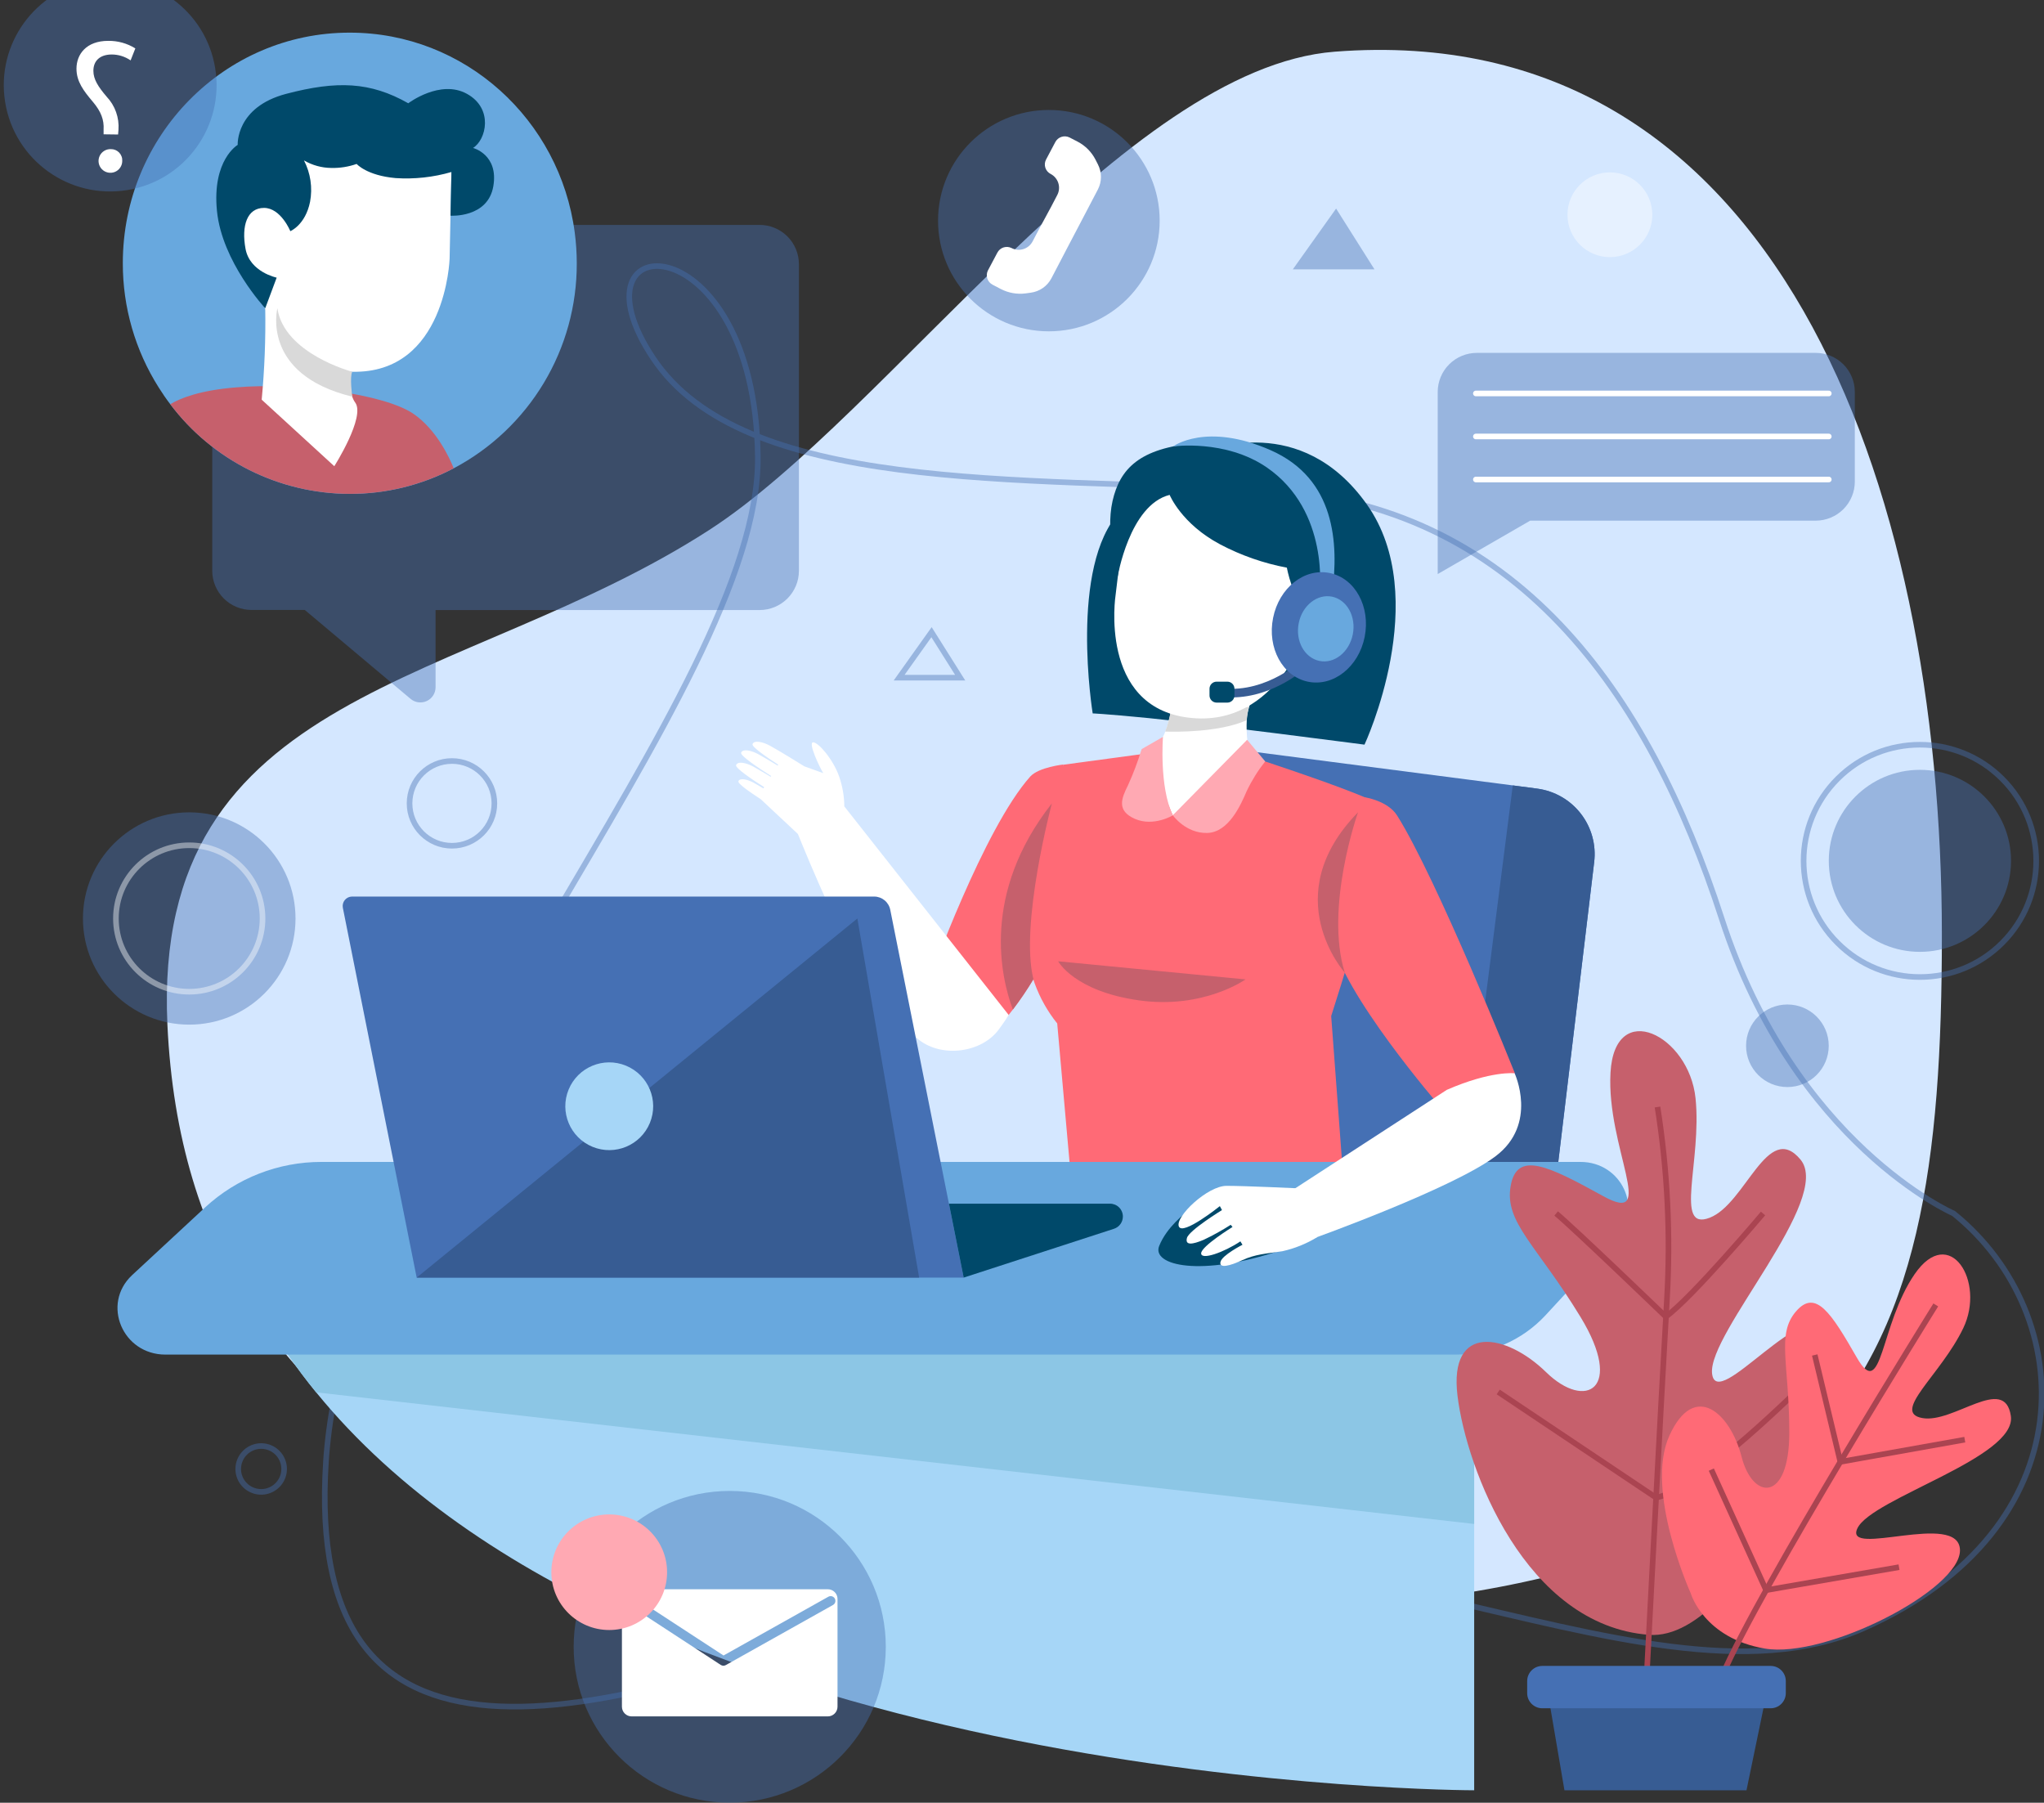 <svg width="364" height="321" viewBox="0 0 364 321" fill="none" xmlns="http://www.w3.org/2000/svg">
<rect x="0" y="0" width="364" height="321" fill="#333333" stroke="none"/>
<g clip-path="url(#clip0_563_7832)">
<path d="M29.812 182.451C33.531 262.734 105.059 285.592 194.143 287.314C329.998 289.935 345.813 246.832 345.813 166.456C345.813 86.08 316.194 3.091 237.667 9.207C200.359 12.114 158.013 73.891 126.308 94.363C82.514 122.664 27.011 122.118 29.812 182.451Z" fill="#D4E7FF"/>
<path opacity="0.42" d="M347.908 216.078C347.908 216.078 319.609 203.746 306.596 163.549C293.582 123.353 270.003 89.491 225.31 87.214C180.616 84.938 132.289 87.735 116.314 63.777C100.34 39.818 134.476 39.272 134.955 81.308C135.435 123.345 61.896 200.436 58.044 260.298C54.191 320.16 103.856 308.273 165.55 284.214C227.245 260.155 291.656 307.736 331.799 289.96C371.941 272.185 370.2 234.055 347.908 216.078Z" stroke="#4570B4" stroke-miterlimit="10"/>
<path opacity="0.42" d="M341.901 169.489C332.94 169.489 325.675 162.234 325.675 153.284C325.675 144.334 332.94 137.079 341.901 137.079C350.863 137.079 358.128 144.334 358.128 153.284C358.128 162.234 350.863 169.489 341.901 169.489Z" fill="#4570B4"/>
<path opacity="0.42" d="M327.256 167.915C319.168 159.838 319.168 146.743 327.256 138.666C335.344 130.589 348.457 130.589 356.545 138.666C364.633 146.743 364.633 159.838 356.545 167.915C348.457 175.992 335.344 175.992 327.256 167.915Z" stroke="#4570B4" stroke-miterlimit="10"/>
<path opacity="0.42" d="M33.699 182.451C23.245 182.451 14.771 173.988 14.771 163.549C14.771 153.111 23.245 144.648 33.699 144.648C44.152 144.648 52.626 153.111 52.626 163.549C52.626 173.988 44.152 182.451 33.699 182.451Z" fill="#4570B4"/>
<path opacity="0.42" d="M165.887 112.567L170.993 120.673H160.116L165.887 112.567Z" stroke="#4570B4" stroke-miterlimit="10"/>
<path opacity="0.42" d="M237.936 37.139L244.767 47.959H230.231L237.936 37.139Z" fill="#4570B4"/>
<path opacity="0.42" d="M186.782 58.997C175.883 58.997 167.048 50.173 167.048 39.289C167.048 28.405 175.883 19.581 186.782 19.581C197.682 19.581 206.517 28.405 206.517 39.289C206.517 50.173 197.682 58.997 186.782 58.997Z" fill="#4570B4"/>
<path d="M187.169 36.853L188.28 34.728C188.449 34.404 188.554 34.05 188.586 33.686C188.619 33.322 188.58 32.955 188.47 32.606C188.361 32.258 188.184 31.934 187.949 31.654C187.714 31.373 187.426 31.142 187.102 30.973C186.658 30.747 186.321 30.357 186.163 29.885C186.006 29.413 186.041 28.899 186.261 28.453L187.943 25.277C188.177 24.843 188.572 24.516 189.043 24.367C189.514 24.218 190.025 24.259 190.467 24.479L191.914 25.227C193.275 25.939 194.382 27.054 195.085 28.419L195.514 29.259C195.872 29.951 196.06 30.719 196.06 31.498C196.06 32.277 195.872 33.044 195.514 33.736L192.41 39.667L190.332 43.624L187.237 49.554C186.873 50.245 186.349 50.839 185.708 51.285C185.066 51.731 184.327 52.016 183.552 52.117L182.644 52.243C181.12 52.439 179.572 52.163 178.21 51.453L176.763 50.697C176.321 50.47 175.985 50.079 175.828 49.608C175.671 49.137 175.704 48.623 175.922 48.177L177.605 45.002C177.83 44.558 178.221 44.221 178.694 44.064C179.166 43.907 179.681 43.942 180.128 44.161C180.452 44.331 180.807 44.435 181.171 44.468C181.536 44.5 181.903 44.461 182.253 44.352C182.602 44.243 182.926 44.066 183.207 43.831C183.487 43.597 183.719 43.309 183.889 42.985L184.999 40.868L187.169 36.853Z" fill="white"/>
<path opacity="0.42" d="M42.422 261.566C42.422 262.374 42.662 263.163 43.111 263.835C43.56 264.506 44.199 265.029 44.946 265.338C45.693 265.647 46.515 265.728 47.308 265.571C48.101 265.413 48.829 265.024 49.401 264.453C49.973 263.882 50.362 263.155 50.52 262.363C50.678 261.571 50.597 260.75 50.288 260.004C49.978 259.258 49.454 258.62 48.782 258.172C48.109 257.723 47.319 257.484 46.51 257.484C45.427 257.486 44.388 257.917 43.622 258.682C42.856 259.447 42.424 260.484 42.422 261.566Z" stroke="#4570B4" stroke-miterlimit="10"/>
<path opacity="0.42" d="M286.693 45.783C282.521 45.783 279.139 42.405 279.139 38.239C279.139 34.073 282.521 30.695 286.693 30.695C290.865 30.695 294.247 34.073 294.247 38.239C294.247 42.405 290.865 45.783 286.693 45.783Z" fill="white"/>
<path opacity="0.42" d="M80.487 150.596C76.315 150.596 72.933 147.218 72.933 143.052C72.933 138.886 76.315 135.508 80.487 135.508C84.659 135.508 88.041 138.886 88.041 143.052C88.041 147.218 84.659 150.596 80.487 150.596Z" stroke="#4570B4" stroke-miterlimit="10"/>
<path opacity="0.42" d="M318.305 193.564C314.24 193.564 310.945 190.274 310.945 186.214C310.945 182.154 314.24 178.864 318.305 178.864C322.371 178.864 325.666 182.154 325.666 186.214C325.666 190.274 322.371 193.564 318.305 193.564Z" fill="#4570B4"/>
<path opacity="0.42" d="M33.699 176.587C26.488 176.587 20.643 170.75 20.643 163.549C20.643 156.349 26.488 150.512 33.699 150.512C40.909 150.512 46.754 156.349 46.754 163.549C46.754 170.75 40.909 176.587 33.699 176.587Z" stroke="white" stroke-miterlimit="10"/>
<path opacity="0.42" d="M44.795 40.045H135.275C137.131 40.047 138.91 40.785 140.222 42.095C141.534 43.405 142.272 45.181 142.274 47.034V101.638C142.272 103.491 141.534 105.267 140.222 106.577C138.91 107.888 137.131 108.625 135.275 108.627H77.568V122.37C77.568 122.886 77.421 123.391 77.143 123.826C76.865 124.261 76.469 124.608 76 124.825C75.531 125.043 75.01 125.121 74.498 125.052C73.986 124.984 73.504 124.77 73.11 124.437L54.275 108.61H44.795C42.938 108.61 41.158 107.874 39.846 106.563C38.533 105.252 37.796 103.475 37.796 101.621V47.018C37.8 45.167 38.539 43.393 39.852 42.086C41.164 40.779 42.941 40.045 44.795 40.045Z" fill="#4570B4"/>
<path d="M21.871 46.858C21.855 54.696 24.072 62.376 28.265 69.002C28.904 70.027 29.594 71.026 30.326 71.984C34.057 76.93 38.885 80.945 44.431 83.714C49.977 86.483 56.091 87.931 62.291 87.945C68.74 87.957 75.093 86.394 80.798 83.392C87.435 79.878 92.985 74.62 96.847 68.186C100.709 61.751 102.737 54.385 102.712 46.883C102.71 45.049 102.59 43.216 102.35 41.398C99.717 21.312 82.783 5.813 62.291 5.813C39.974 5.788 21.871 24.177 21.871 46.858Z" fill="#68A8DE"/>
<path d="M30.326 71.975C34.056 76.923 38.884 80.939 44.43 83.708C49.977 86.477 56.091 87.925 62.292 87.936C68.74 87.947 75.093 86.384 80.798 83.383C80.041 81.493 77.72 76.478 73.606 73.672C68.475 70.161 52.879 68.052 42.061 68.977C35.667 69.489 32.143 70.875 30.326 71.975Z" fill="#C6606C"/>
<path d="M80.487 26.025L80.067 46.077C80.067 46.077 79.427 66.566 62.729 66.196C46.031 65.826 42.54 40.532 42.54 40.532L45.165 25.176C45.165 25.176 64.647 12.172 80.487 26.025Z" fill="white"/>
<path d="M62.62 61.383C62.62 61.383 61.375 69.136 63.251 71.673C65.126 74.21 59.532 83.014 59.532 83.014L46.603 71.169C47.114 65.758 47.325 60.323 47.234 54.889L62.62 61.383Z" fill="white"/>
<path d="M80.394 30.628C77.169 31.566 73.804 31.932 70.451 31.712C65.312 31.258 63.511 29.192 63.511 29.192C62.064 29.699 60.536 29.941 59.002 29.906C57.289 29.89 55.61 29.427 54.132 28.562C55.306 30.831 55.687 33.427 55.217 35.937C54.376 40.079 51.701 41.163 51.701 41.163C51.701 41.163 50.018 37.021 47.015 37.021C44.012 37.021 42.961 40.171 43.726 44.313C44.492 48.454 49.27 49.437 49.27 49.437L47.234 54.889C47.234 54.889 39.537 46.648 38.637 37.559C37.737 28.469 42.33 25.798 42.33 25.798C42.33 25.798 41.943 19.078 50.969 16.709C59.995 14.34 65.942 14.55 72.706 18.389C72.706 18.389 78.384 14.071 83.154 16.709C87.923 19.346 86.586 24.899 84.239 26.344C84.239 26.344 88.832 27.512 87.848 33.182C86.863 38.852 80.226 38.407 80.226 38.407L80.394 30.628Z" fill="#00496A"/>
<path d="M62.729 66.196C62.729 66.196 50.599 62.995 49.396 54.889C49.396 54.889 46.384 66.65 62.729 70.631C62.729 70.631 62.249 67.137 62.729 66.196Z" fill="#D9D9D9"/>
<path opacity="0.42" d="M0.916 18.189C-0.754 7.873 6.267 -1.841 16.598 -3.508C26.928 -5.175 36.656 1.836 38.325 12.152C39.995 22.468 32.974 32.182 22.643 33.849C12.313 35.517 2.585 28.506 0.916 18.189Z" fill="#4570B4"/>
<path d="M21.03 23.95L21.098 23.11C21.175 22.038 21.029 20.962 20.668 19.95C20.308 18.938 19.741 18.012 19.003 17.229C17.48 15.44 16.631 14.13 16.631 12.609C16.631 10.887 17.716 9.736 19.844 9.703C21.063 9.695 22.255 10.062 23.259 10.753L24.101 8.619C22.651 7.717 20.972 7.25 19.264 7.275C15.377 7.275 13.619 9.669 13.619 12.231C13.619 14.533 14.898 16.188 16.521 18.111C18.01 19.867 18.549 21.354 18.448 23.076V23.916L21.03 23.95ZM21.77 28.679C21.789 28.404 21.75 28.128 21.656 27.868C21.562 27.608 21.416 27.371 21.225 27.171C21.034 26.971 20.804 26.813 20.549 26.707C20.294 26.601 20.02 26.549 19.743 26.554C19.323 26.537 18.908 26.646 18.55 26.867C18.192 27.087 17.909 27.409 17.735 27.792C17.562 28.174 17.507 28.6 17.578 29.014C17.648 29.428 17.84 29.811 18.13 30.115C18.42 30.419 18.794 30.63 19.205 30.72C19.616 30.81 20.044 30.776 20.435 30.622C20.826 30.468 21.162 30.2 21.4 29.854C21.638 29.508 21.767 29.099 21.77 28.679Z" fill="white"/>
<path d="M51.028 240.725C51.078 240.895 51.154 241.057 51.255 241.204C52.848 243.517 54.53 245.757 56.302 247.924C114.034 318.782 262.525 318.782 262.525 318.782V234.214H51.263C51.263 234.214 50.422 238.818 51.028 240.725Z" fill="#A6D6F7"/>
<path d="M51.028 240.725C51.078 240.895 51.154 241.057 51.255 241.204C52.848 243.517 54.53 245.757 56.302 247.924L262.525 271.361V240.725H51.028Z" fill="#8CC6E5"/>
<path d="M165.55 174.394L175.763 185.214C177.395 183.485 178.931 181.668 180.364 179.771C181.684 178.036 182.909 176.23 184.032 174.361C185.64 171.761 186.902 168.962 187.783 166.036C190.475 156.417 189.373 136.13 189.373 136.13C189.373 136.13 185.016 136.601 183.485 138.255C175.148 147.58 165.55 174.394 165.55 174.394Z" fill="#FF6A76"/>
<path d="M203.977 209.735H277.162L283.892 153.536C284.274 150.465 283.429 147.366 281.539 144.913C279.65 142.46 276.868 140.85 273.797 140.431L269.398 139.852L213.474 132.594L203.977 209.735Z" fill="#4570B4"/>
<path d="M221.844 134.458C221.844 134.458 245.658 142.103 246.954 144.069C248.249 146.034 237.061 180.922 237.061 180.922L239.215 209.769H190.719L188.271 182.24C184.829 177.953 182.893 172.655 182.761 167.162C182.441 157.761 189.39 136.164 189.39 136.164L206.307 133.879L221.844 134.458Z" fill="#FF6A76"/>
<path d="M215.03 80.317C215.03 80.317 231.627 73.185 243.413 89.818C255.198 106.451 242.992 132.594 242.992 132.594C242.992 132.594 212.927 128.679 204.599 127.872C196.271 127.066 194.589 127.032 194.589 127.032C194.589 127.032 190.307 100.764 199.459 91.103C208.612 81.443 215.03 80.317 215.03 80.317Z" fill="#00496A"/>
<path d="M208.856 145.186L222.87 135.559C222.18 133.176 221.896 130.694 222.029 128.217C222.086 127.403 222.23 126.598 222.458 125.814C222.576 125.427 222.719 125.048 222.887 124.68L208.881 123.983C208.881 123.983 208.78 125.117 208.519 126.579C208.307 127.826 207.975 129.05 207.526 130.233C207.253 131.031 206.821 131.765 206.256 132.392C204.077 134.601 208.856 145.186 208.856 145.186Z" fill="white"/>
<path d="M207.501 130.267C209.301 130.325 217.032 130.443 222.004 128.25C222.061 127.437 222.205 126.631 222.433 125.848C222.433 125.848 212.986 126.999 208.494 126.612C208.282 127.86 207.95 129.083 207.501 130.267Z" fill="#D9D9D9"/>
<path d="M200.999 86.626L198.668 105.947C198.668 105.947 195.598 125.823 211.665 127.788C227.732 129.754 233.124 111.172 233.124 111.172L235.017 90.7C235.017 90.7 218.05 75.495 200.999 86.626Z" fill="white"/>
<path d="M208.292 88.121C208.292 88.121 210.387 93.279 217.301 96.942C221.029 98.906 225.03 100.302 229.171 101.083C229.171 101.083 230.096 106.518 233.2 109.921C233.2 109.921 238.567 99.756 236.372 91.003C234.176 82.249 222.912 78.024 212.944 78.914C202.975 79.805 199.434 83.434 198.122 89.222C196.809 95.01 199.005 102.822 199.005 102.822C199.005 102.822 201.116 89.919 208.292 88.121Z" fill="#00496A"/>
<path d="M234.984 105.67C234.984 105.67 236.901 91.003 225.57 83.215C218.193 78.175 208.906 79.494 208.906 79.494C208.906 79.494 214.794 75.092 226.302 80.174C237.81 85.257 238.416 96.749 237.238 105.67H234.984Z" fill="#68A8DE"/>
<path d="M260.472 209.735H277.162L283.892 153.536C284.274 150.465 283.429 147.366 281.539 144.913C279.65 142.46 276.868 140.85 273.797 140.431L269.398 139.852L260.472 209.735Z" fill="#375C93"/>
<path d="M219.32 124.185C226.984 124.185 232.67 118.859 232.923 118.615L231.896 117.498C231.837 117.557 225.621 123.378 217.848 122.58L217.697 124.101C218.236 124.157 218.778 124.185 219.32 124.185Z" fill="#375C93"/>
<path d="M29.459 241.204H259.109C262.124 241.213 265.109 240.6 267.875 239.403C270.641 238.206 273.13 236.451 275.185 234.248L287.803 220.589C292.699 215.288 288.804 206.896 281.452 206.896H57.286C49.586 206.878 42.164 209.774 36.517 215.002L23.503 227.074C18.044 232.207 21.821 241.204 29.459 241.204Z" fill="#68A8DE"/>
<path d="M134.181 139.356C134.594 139.583 135.241 139.961 135.948 140.381L136.083 140.162C133.979 138.827 130.875 136.743 131.086 136.231C131.397 135.466 132.978 135.861 134.148 136.5C134.821 136.869 136.049 137.6 137.235 138.314L137.319 138.171C135.241 136.861 131.759 134.559 131.986 134.022C132.297 133.257 133.879 133.66 135.048 134.299C135.788 134.694 137.193 135.534 138.48 136.315L138.581 136.155C136.512 134.82 133.82 132.972 134.013 132.493C134.324 131.728 135.906 132.132 137.075 132.762C138.657 133.602 143.241 136.458 143.241 136.458L146.606 137.667C145.891 136.5 143.864 132.182 144.806 132.182C145.748 132.182 148.364 135.198 149.449 138.297C150.036 140.001 150.343 141.788 150.358 143.59L179.64 180.745C179.64 180.745 178.951 181.837 177.899 183.265C174.862 187.466 167.805 188.381 163.708 185.197C160.478 182.677 157.929 179.317 155.439 175.957C150.736 169.556 143.729 152.562 142.089 148.496L135.46 142.296C133.643 141.12 131.33 139.524 131.498 139.112C131.75 138.449 133.147 138.801 134.181 139.356Z" fill="white"/>
<path d="M211.203 215.927C211.203 215.927 207.779 218.447 206.424 221.874C205.07 225.301 213.726 227.494 228.17 222.597C238.685 219.035 220.935 208.097 211.203 215.927Z" fill="#00496A"/>
<path d="M216.645 125.109H218.58C218.915 125.104 219.236 124.968 219.47 124.728C219.705 124.489 219.836 124.167 219.833 123.832V122.647C219.835 122.482 219.803 122.318 219.741 122.164C219.678 122.011 219.586 121.872 219.47 121.754C219.353 121.636 219.215 121.542 219.062 121.478C218.91 121.414 218.746 121.38 218.58 121.379H216.645C216.48 121.38 216.316 121.414 216.163 121.478C216.01 121.542 215.872 121.636 215.755 121.754C215.639 121.872 215.547 122.011 215.485 122.164C215.422 122.318 215.391 122.482 215.392 122.647V123.798C215.386 123.967 215.414 124.135 215.475 124.293C215.535 124.45 215.626 124.594 215.743 124.716C215.86 124.838 216 124.936 216.155 125.003C216.309 125.071 216.476 125.107 216.645 125.109Z" fill="#00496A"/>
<path d="M226.715 110.021C225.638 115.364 228.397 120.455 232.931 121.387C237.465 122.32 241.966 118.741 243.026 113.398C244.086 108.056 241.343 102.965 236.801 102.033C232.258 101.1 227.783 104.679 226.715 110.021Z" fill="#4570B4"/>
<path d="M231.282 110.962C230.643 114.112 232.292 117.111 234.95 117.683C237.608 118.254 240.275 116.12 240.906 112.97C241.537 109.82 239.896 106.812 237.238 106.25C234.58 105.687 231.888 107.837 231.282 110.962Z" fill="#68A8DE"/>
<path d="M243.059 141.969C243.059 141.969 247.148 142.582 248.805 145.219C255.921 156.527 269.776 191.111 269.776 191.111L256.418 196.992C256.418 196.992 238.853 176.721 237.171 167.019C235.488 157.316 243.059 141.969 243.059 141.969Z" fill="#FF6A76"/>
<path d="M257.654 194.06L230.231 211.869L234.1 220.446C234.1 220.446 258.781 211.592 266.361 205.863C273.94 200.134 269.726 191.111 269.726 191.111C269.726 191.111 265.553 190.616 257.654 194.06Z" fill="white"/>
<path d="M231.038 211.592C231.038 211.592 221.785 211.155 218.42 211.155C215.055 211.155 209.276 216.624 209.924 218.371C210.572 220.118 217.234 214.767 217.234 214.767L217.613 215.473C217.613 215.473 211.724 219.077 211.371 220.446C211.018 221.815 212.397 221.588 214.332 220.774C216 219.985 217.616 219.09 219.169 218.094L219.489 218.48C219.489 218.48 213.903 221.924 213.903 223.176C213.903 224.428 217.932 223.017 220.893 221.042L221.264 221.647C221.264 221.647 217.613 223.504 217.344 224.705C217.074 225.906 219.026 225.419 221.264 224.377C223.501 223.336 225.47 223.235 228.363 222.798C230.567 222.309 232.673 221.457 234.597 220.278L231.038 211.592Z" fill="white"/>
<path d="M61.055 161.642L74.203 227.494H171.615L158.543 162.021C158.416 161.355 158.061 160.753 157.54 160.32C157.018 159.886 156.362 159.647 155.683 159.643H62.662C62.418 159.65 62.178 159.709 61.959 159.818C61.74 159.926 61.547 160.081 61.395 160.271C61.242 160.461 61.132 160.683 61.073 160.919C61.015 161.156 61.009 161.403 61.055 161.642Z" fill="#4570B4"/>
<path d="M171.615 227.494L198.383 218.799C198.843 218.649 199.245 218.356 199.529 217.964C199.813 217.572 199.965 217.099 199.964 216.615C199.964 216.315 199.905 216.017 199.789 215.739C199.674 215.461 199.504 215.209 199.291 214.997C199.078 214.784 198.824 214.616 198.546 214.502C198.267 214.388 197.969 214.329 197.668 214.33H168.991L171.615 227.494Z" fill="#00496A"/>
<path d="M241.84 144.64C241.84 144.64 235.85 161.558 239.484 173.202C239.484 173.176 227.236 159.576 241.84 144.64Z" fill="#C6606C"/>
<path d="M180.372 179.771C181.693 178.036 182.917 176.23 184.04 174.361C181.567 164.658 187.321 143.052 187.321 143.052C174.711 159.08 178.227 174.016 180.372 179.771Z" fill="#C6606C"/>
<path d="M152.68 163.549L74.203 227.494H163.683L152.68 163.549Z" fill="#375C93"/>
<path d="M105.519 204.207C101.524 202.565 99.618 197.999 101.262 194.009C102.906 190.019 107.479 188.116 111.474 189.758C115.47 191.4 117.375 195.966 115.731 199.956C114.087 203.946 109.515 205.849 105.519 204.207Z" fill="#A6D6F7"/>
<path d="M222.088 131.728L208.856 145.169C208.856 145.169 211.152 148.412 214.971 148.319C218.79 148.227 220.944 143.38 222.021 140.851C222.918 138.976 224.021 137.207 225.31 135.576L222.088 131.728Z" fill="#FFA9B3"/>
<path d="M208.855 145.186C208.855 145.186 205.44 147.252 202.126 145.816C198.811 144.379 199.695 142.178 200.864 139.852C201.82 137.755 202.635 135.597 203.304 133.392L207.106 131.207C207.106 131.207 206.408 140.053 208.855 145.186Z" fill="#FFA9B3"/>
<path d="M188.439 171.169L221.802 174.394C221.802 174.394 214.323 179.746 202.807 178.124C191.291 176.503 188.439 171.169 188.439 171.169Z" fill="#C6606C"/>
<path opacity="0.42" d="M263.013 62.836H323.344C325.192 62.836 326.963 63.569 328.27 64.873C329.576 66.177 330.31 67.947 330.31 69.791V85.752C330.31 87.597 329.576 89.366 328.27 90.671C326.963 91.975 325.192 92.708 323.344 92.708H272.502L256.031 102.217V69.791C256.031 68.876 256.211 67.971 256.563 67.126C256.914 66.281 257.428 65.513 258.077 64.867C258.725 64.221 259.495 63.709 260.342 63.36C261.189 63.012 262.097 62.834 263.013 62.836Z" fill="#4570B4"/>
<path d="M325.675 70.06H262.828" stroke="white" stroke-linecap="round" stroke-linejoin="round"/>
<path d="M325.675 77.721H262.828" stroke="white" stroke-linecap="round" stroke-linejoin="round"/>
<path d="M325.675 85.383H262.828" stroke="white" stroke-linecap="round" stroke-linejoin="round"/>
<path d="M259.555 248.529C257.974 235.491 268.279 237.449 275.328 244.329C282.377 251.209 289.284 247.361 281.469 234.517C273.654 221.672 267.925 217.716 269.01 211.247C270.096 204.779 275.74 207.61 285.515 212.995C295.29 218.379 286.053 204.325 286.802 191.002C287.551 177.679 300.783 184.332 301.944 195.547C303.105 206.762 298.041 219.32 304.467 216.834C310.894 214.347 314.789 199.445 320.636 206.476C326.482 213.507 304.131 237.356 304.888 244.555C305.645 251.755 321.712 229.813 326.339 236.995C330.966 244.177 310.97 292.438 293.666 291.103C271.66 289.431 261.137 261.566 259.555 248.529Z" fill="#C6606C"/>
<path d="M295.172 197.118C296.959 208.43 297.523 219.901 296.855 231.333C295.744 250.461 293.237 298.604 293.237 298.604" stroke="#AA4451" stroke-miterlimit="10"/>
<path d="M313.965 216.078C313.965 216.078 301.271 231.131 296.653 234.45C296.653 234.45 280.258 218.665 277.12 216.078" stroke="#AA4451" stroke-miterlimit="10"/>
<path d="M321.469 246.21C321.469 246.21 302.373 265.397 294.903 266.666L266.807 247.857" stroke="#AA4451" stroke-miterlimit="10"/>
<path d="M301.103 283.735C301.103 283.735 292.825 265.464 297.284 255.644C301.742 245.824 308.135 251.587 310.146 259.408C312.156 267.228 318.642 267.489 318.642 255.14C318.642 242.791 316.32 237.583 319.836 233.509C323.353 229.435 326.12 233.82 330.68 241.758C335.239 249.697 334.76 235.878 340.968 226.872C347.176 217.867 353.628 228.149 349.624 236.491C345.62 244.833 336.745 251.486 342.322 252.502C347.899 253.519 356.993 244.698 358.095 252.124C359.197 259.55 333.321 266.766 330.772 272.134C328.223 277.502 348.883 268.959 349.035 275.999C349.186 283.038 325.161 295.387 314.284 293.547C303.408 291.707 301.103 283.735 301.103 283.735Z" fill="#FF6A76"/>
<path d="M344.728 232.358C344.728 232.358 313.233 282.904 306.596 298.604" stroke="#AA4451" stroke-miterlimit="10"/>
<path d="M349.893 256.35L327.735 260.298L323.176 241.271" stroke="#AA4451" stroke-miterlimit="10"/>
<path d="M338.183 279.056L314.512 283.147L304.754 261.684" stroke="#AA4451" stroke-miterlimit="10"/>
<path d="M315.193 298.604H275.16L278.6 318.782H311.02L315.193 298.604Z" fill="#375C93"/>
<path d="M274.664 296.639H315.319C316.811 296.639 318.02 297.846 318.02 299.335V301.486C318.02 302.975 316.811 304.182 315.319 304.182H274.664C273.172 304.182 271.963 302.975 271.963 301.486V299.335C271.963 297.846 273.172 296.639 274.664 296.639Z" fill="#4570B4"/>
<path opacity="0.42" d="M129.95 320.992C114.6 320.992 102.157 308.565 102.157 293.236C102.157 277.908 114.6 265.481 129.95 265.481C145.3 265.481 157.744 277.908 157.744 293.236C157.744 308.565 145.3 320.992 129.95 320.992Z" fill="#4570B4"/>
<path d="M112.487 282.988H147.414C147.865 282.985 148.3 283.16 148.624 283.474C148.948 283.788 149.135 284.217 149.146 284.668V303.897C149.146 304.356 148.964 304.796 148.639 305.12C148.314 305.445 147.873 305.627 147.414 305.627H112.487C112.027 305.627 111.586 305.445 111.261 305.12C110.936 304.796 110.754 304.356 110.754 303.897V284.71C110.754 284.483 110.799 284.258 110.886 284.049C110.973 283.839 111.101 283.649 111.262 283.489C111.423 283.329 111.614 283.202 111.824 283.116C112.034 283.03 112.259 282.987 112.487 282.988ZM111.965 285.76L128.369 296.471C128.508 296.555 128.668 296.602 128.831 296.605C128.976 296.605 129.118 296.567 129.243 296.496L148.347 285.785C148.443 285.73 148.528 285.656 148.595 285.569C148.663 285.481 148.713 285.381 148.742 285.274C148.771 285.167 148.778 285.056 148.764 284.946C148.75 284.836 148.714 284.73 148.659 284.634C148.603 284.538 148.53 284.454 148.442 284.387C148.354 284.319 148.254 284.269 148.147 284.24C148.04 284.212 147.928 284.204 147.818 284.218C147.708 284.233 147.602 284.268 147.506 284.323L128.848 294.782L112.865 284.349C112.679 284.228 112.452 284.186 112.234 284.231C112.017 284.277 111.826 284.407 111.704 284.592C111.644 284.686 111.603 284.79 111.583 284.9C111.563 285.01 111.566 285.122 111.59 285.231C111.614 285.339 111.66 285.442 111.724 285.533C111.789 285.624 111.871 285.701 111.965 285.76Z" fill="white"/>
<path d="M108.491 290.246C102.8 290.246 98.186 285.639 98.186 279.955C98.186 274.272 102.8 269.665 108.491 269.665C114.182 269.665 118.796 274.272 118.796 279.955C118.796 285.639 114.182 290.246 108.491 290.246Z" fill="#FFA9B3"/>
</g>
<defs>
<clipPath id="clip0_563_7832">
<rect width="364" height="321" fill="white" transform="matrix(-1 0 0 1 364 0)"/>
</clipPath>
</defs>
</svg>
